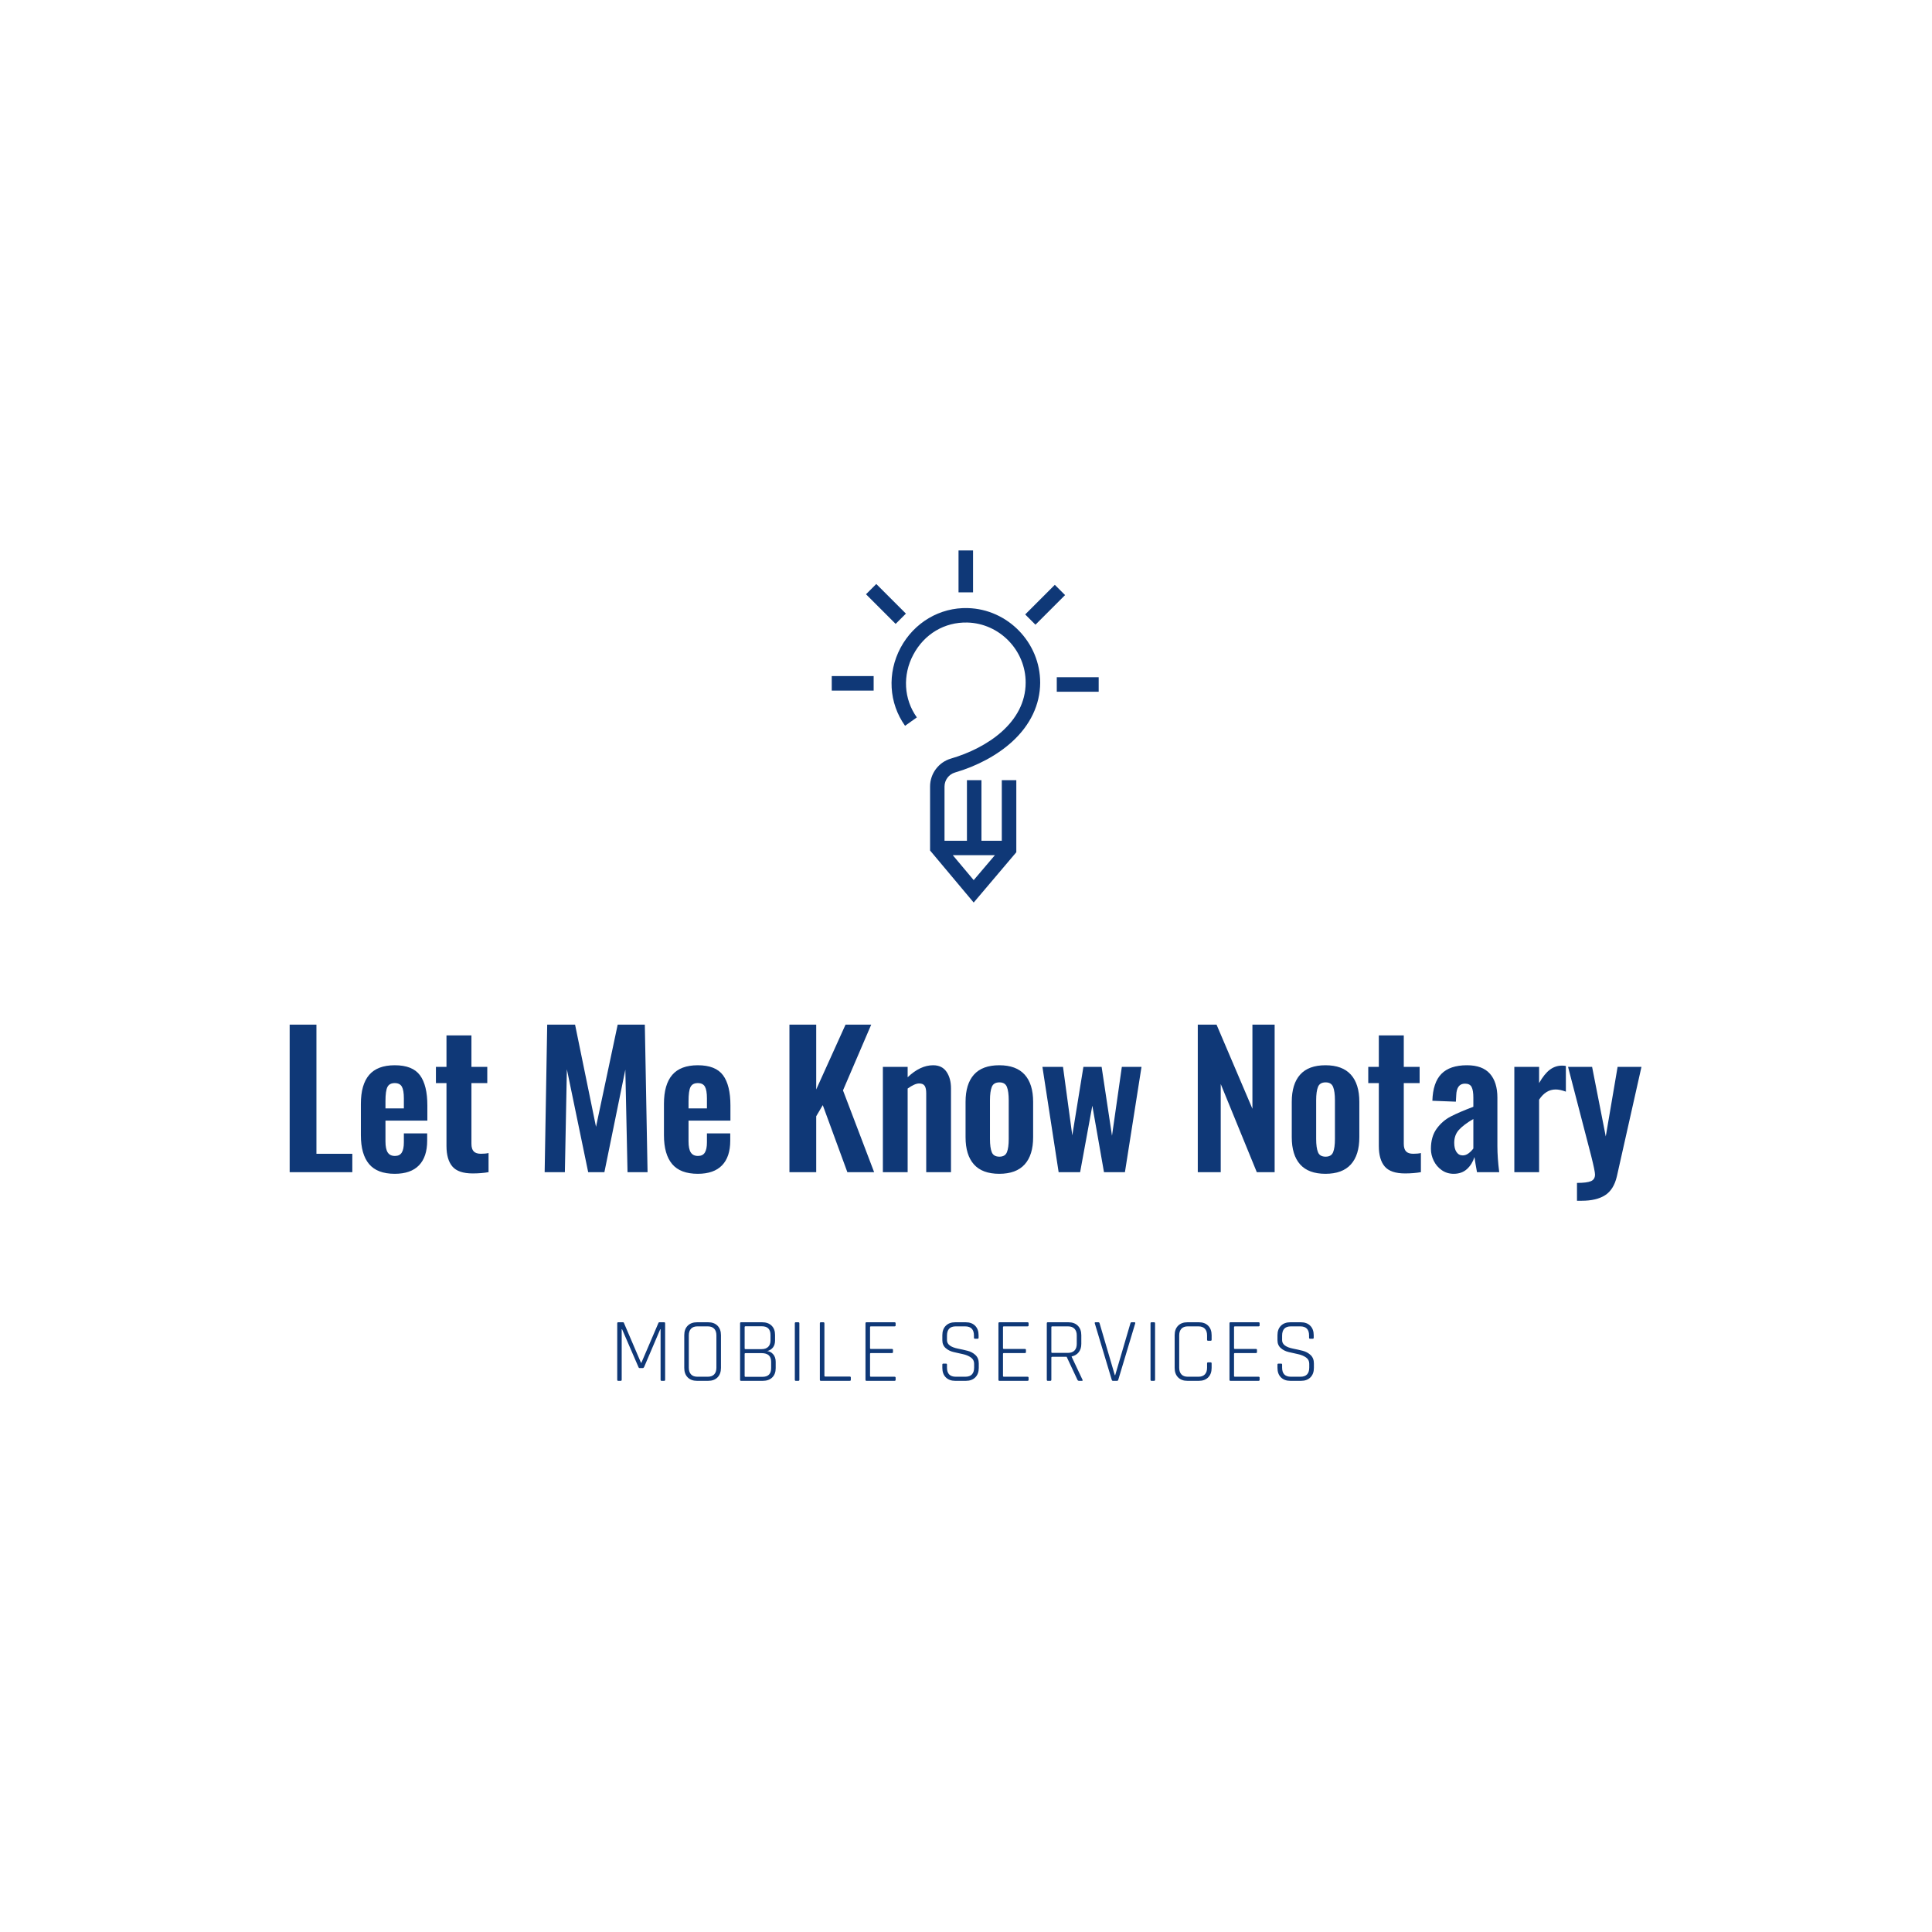 <svg width="1000" height="1000" viewBox="0 0 1000 1000" xmlns="http://www.w3.org/2000/svg"><defs/><path fill="#0f3877" transform="matrix(0.372 0 0 0.372 39.23 3.138)" d="M 1223.236 1066.454 C 1254.236 1057.454 1282.536 1042.154 1303.036 1023.354 C 1328.236 1000.254 1341.636 971.954 1341.836 941.654 C 1342.036 885.854 1296.836 839.154 1241.136 837.654 C 1202.236 836.554 1166.336 857.754 1147.536 892.954 C 1128.836 928.154 1131.236 969.754 1153.836 1001.454 L 1170.236 989.754 C 1152.036 964.354 1150.136 930.854 1165.336 902.454 C 1180.636 873.654 1208.836 856.954 1240.536 857.754 C 1285.436 858.954 1321.836 896.554 1321.636 941.554 C 1321.436 997.054 1267.736 1032.454 1217.636 1047.054 C 1200.536 1052.054 1188.636 1067.954 1188.636 1085.854 L 1188.636 1174.954 L 1249.336 1247.354 L 1308.636 1177.354 L 1308.636 1077.054 L 1288.436 1077.054 L 1288.436 1161.354 L 1260.136 1161.354 L 1260.136 1077.054 L 1239.936 1077.054 L 1239.936 1161.354 L 1208.736 1161.354 L 1208.736 1085.954 C 1208.736 1076.954 1214.736 1068.954 1223.236 1066.454 Z M 1278.836 1181.454 L 1249.336 1216.154 L 1220.236 1181.454 L 1278.836 1181.454 Z"/><path fill="#0f3877" transform="matrix(0.372 0 0 0.372 39.23 3.138)" d="M 1228.236 757.454 L 1248.436 757.454 L 1248.436 815.754 L 1228.236 815.754 Z"/><path fill="#0f3877" transform="matrix(0.263 -0.263 0.263 0.263 57.408 107.017)" d="M 498.504 1300.847 L 556.804 1300.847 L 556.804 1321.047 L 498.504 1321.047 Z"/><path fill="#0f3877" transform="matrix(0.372 0 0 0.372 39.23 3.138)" d="M 1364.936 933.854 L 1423.236 933.854 L 1423.236 954.054 L 1364.936 954.054 Z"/><path fill="#0f3877" transform="matrix(0.372 0 0 0.372 39.23 3.138)" d="M 1051.836 932.254 L 1110.136 932.254 L 1110.136 952.454 L 1051.836 952.454 Z"/><path fill="#0f3877" transform="matrix(0.263 -0.263 0.263 0.263 33.576 48.629)" d="M 296.03 1280.671 L 316.23 1280.671 L 316.23 1338.971 L 296.03 1338.971 Z"/><path id="text" fill="#0f3877" transform="matrix(0.982 0 0 0.982 -5.753 326.674)" d="M 158.537 207.408 L 172.649 207.408 L 172.649 275.472 L 191.561 275.472 L 191.561 285.168 L 158.537 285.168 L 158.537 207.408 Z M 200.393 280.896 C 197.513 277.472 196.073 272.4 196.073 265.68 L 196.073 249.168 C 196.073 242.384 197.529 237.296 200.441 233.904 C 203.353 230.512 207.849 228.816 213.929 228.816 C 220.201 228.816 224.633 230.576 227.225 234.096 C 229.817 237.616 231.113 242.928 231.113 250.032 L 231.113 258 L 209.033 258 L 209.033 268.944 C 209.033 271.632 209.433 273.584 210.233 274.8 C 211.033 276.016 212.297 276.624 214.025 276.624 C 215.689 276.624 216.889 276.032 217.625 274.848 C 218.361 273.664 218.729 271.856 218.729 269.424 L 218.729 264.72 L 231.017 264.72 L 231.017 268.56 C 231.017 274.256 229.577 278.592 226.697 281.568 C 223.817 284.544 219.561 286.032 213.929 286.032 C 207.785 286.032 203.273 284.32 200.393 280.896 Z M 218.729 251.568 L 218.729 246.288 C 218.729 243.408 218.377 241.344 217.673 240.096 C 216.969 238.848 215.721 238.224 213.929 238.224 C 212.073 238.224 210.793 238.896 210.089 240.24 C 209.385 241.584 209.033 244.08 209.033 247.728 L 209.033 251.568 L 218.729 251.568 Z M 244.313 282.192 C 242.233 279.76 241.193 276.144 241.193 271.344 L 241.193 238.224 L 235.625 238.224 L 235.625 229.68 L 241.193 229.68 L 241.193 213.072 L 254.345 213.072 L 254.345 229.68 L 262.697 229.68 L 262.697 238.224 L 254.345 238.224 L 254.345 270.192 C 254.345 272.048 254.745 273.392 255.545 274.224 C 256.345 275.056 257.609 275.472 259.337 275.472 C 260.937 275.472 262.281 275.344 263.369 275.088 L 263.369 285.168 C 260.809 285.616 258.025 285.84 255.017 285.84 C 249.961 285.84 246.393 284.624 244.313 282.192 Z M 294.281 207.408 L 308.969 207.408 L 320.009 261.264 L 331.433 207.408 L 345.737 207.408 L 347.177 285.168 L 336.617 285.168 L 335.465 231.12 L 324.425 285.168 L 315.881 285.168 L 304.649 230.928 L 303.593 285.168 L 292.937 285.168 L 294.281 207.408 Z M 360.137 280.896 C 357.257 277.472 355.817 272.4 355.817 265.68 L 355.817 249.168 C 355.817 242.384 357.273 237.296 360.185 233.904 C 363.097 230.512 367.593 228.816 373.673 228.816 C 379.945 228.816 384.377 230.576 386.969 234.096 C 389.561 237.616 390.857 242.928 390.857 250.032 L 390.857 258 L 368.777 258 L 368.777 268.944 C 368.777 271.632 369.177 273.584 369.977 274.8 C 370.777 276.016 372.041 276.624 373.769 276.624 C 375.433 276.624 376.633 276.032 377.369 274.848 C 378.105 273.664 378.473 271.856 378.473 269.424 L 378.473 264.72 L 390.761 264.72 L 390.761 268.56 C 390.761 274.256 389.321 278.592 386.441 281.568 C 383.561 284.544 379.305 286.032 373.673 286.032 C 367.529 286.032 363.017 284.32 360.137 280.896 Z M 378.473 251.568 L 378.473 246.288 C 378.473 243.408 378.121 241.344 377.417 240.096 C 376.713 238.848 375.465 238.224 373.673 238.224 C 371.817 238.224 370.537 238.896 369.833 240.24 C 369.129 241.584 368.777 244.08 368.777 247.728 L 368.777 251.568 L 378.473 251.568 Z M 421.961 207.408 L 436.073 207.408 L 436.073 241.584 L 451.529 207.408 L 465.065 207.408 L 450.185 242.064 L 466.601 285.168 L 452.489 285.168 L 439.529 249.84 L 436.073 255.696 L 436.073 285.168 L 421.961 285.168 L 421.961 207.408 Z M 471.209 229.68 L 484.265 229.68 L 484.265 235.152 C 488.681 230.928 493.161 228.816 497.705 228.816 C 500.841 228.816 503.193 229.968 504.761 232.272 C 506.329 234.576 507.113 237.488 507.113 241.008 L 507.113 285.168 L 494.057 285.168 L 494.057 243.6 C 494.057 241.808 493.785 240.496 493.241 239.664 C 492.697 238.832 491.721 238.416 490.313 238.416 C 488.777 238.416 486.761 239.312 484.265 241.104 L 484.265 285.168 L 471.209 285.168 L 471.209 229.68 Z M 519.209 281.088 C 516.265 277.792 514.793 273.008 514.793 266.736 L 514.793 248.112 C 514.793 241.84 516.265 237.056 519.209 233.76 C 522.153 230.464 526.601 228.816 532.553 228.816 C 538.505 228.816 542.969 230.464 545.945 233.76 C 548.921 237.056 550.409 241.84 550.409 248.112 L 550.409 266.736 C 550.409 273.008 548.921 277.792 545.945 281.088 C 542.969 284.384 538.505 286.032 532.553 286.032 C 526.601 286.032 522.153 284.384 519.209 281.088 Z M 536.585 274.656 C 537.225 273.088 537.545 270.768 537.545 267.696 L 537.545 247.248 C 537.545 244.176 537.225 241.84 536.585 240.24 C 535.945 238.64 534.633 237.84 532.649 237.84 C 530.601 237.84 529.257 238.64 528.617 240.24 C 527.977 241.84 527.657 244.176 527.657 247.248 L 527.657 267.696 C 527.657 270.768 527.977 273.088 528.617 274.656 C 529.257 276.224 530.601 277.008 532.649 277.008 C 534.633 277.008 535.945 276.224 536.585 274.656 Z M 555.305 229.68 L 566.153 229.68 L 571.049 265.776 L 576.905 229.68 L 586.505 229.68 L 591.977 265.968 L 597.161 229.68 L 607.529 229.68 L 598.793 285.168 L 587.753 285.168 L 581.609 250.128 L 575.177 285.168 L 563.849 285.168 L 555.305 229.68 Z M 637.193 207.408 L 647.081 207.408 L 665.993 251.76 L 665.993 207.408 L 677.705 207.408 L 677.705 285.168 L 668.297 285.168 L 649.289 238.704 L 649.289 285.168 L 637.193 285.168 L 637.193 207.408 Z M 691.145 281.088 C 688.201 277.792 686.729 273.008 686.729 266.736 L 686.729 248.112 C 686.729 241.84 688.201 237.056 691.145 233.76 C 694.089 230.464 698.537 228.816 704.489 228.816 C 710.441 228.816 714.905 230.464 717.881 233.76 C 720.857 237.056 722.345 241.84 722.345 248.112 L 722.345 266.736 C 722.345 273.008 720.857 277.792 717.881 281.088 C 714.905 284.384 710.441 286.032 704.489 286.032 C 698.537 286.032 694.089 284.384 691.145 281.088 Z M 708.521 274.656 C 709.161 273.088 709.481 270.768 709.481 267.696 L 709.481 247.248 C 709.481 244.176 709.161 241.84 708.521 240.24 C 707.881 238.64 706.569 237.84 704.585 237.84 C 702.537 237.84 701.193 238.64 700.553 240.24 C 699.913 241.84 699.593 244.176 699.593 247.248 L 699.593 267.696 C 699.593 270.768 699.913 273.088 700.553 274.656 C 701.193 276.224 702.537 277.008 704.585 277.008 C 706.569 277.008 707.881 276.224 708.521 274.656 Z M 735.737 282.192 C 733.657 279.76 732.617 276.144 732.617 271.344 L 732.617 238.224 L 727.049 238.224 L 727.049 229.68 L 732.617 229.68 L 732.617 213.072 L 745.769 213.072 L 745.769 229.68 L 754.121 229.68 L 754.121 238.224 L 745.769 238.224 L 745.769 270.192 C 745.769 272.048 746.169 273.392 746.969 274.224 C 747.769 275.056 749.033 275.472 750.761 275.472 C 752.361 275.472 753.705 275.344 754.793 275.088 L 754.793 285.168 C 752.233 285.616 749.449 285.84 746.441 285.84 C 741.385 285.84 737.817 284.624 735.737 282.192 Z M 765.785 284.112 C 763.961 282.832 762.553 281.184 761.561 279.168 C 760.569 277.152 760.073 275.056 760.073 272.88 C 760.073 268.592 761.081 265.056 763.097 262.272 C 765.113 259.488 767.609 257.328 770.585 255.792 C 773.561 254.256 777.513 252.56 782.441 250.704 L 782.441 245.904 C 782.441 243.344 782.137 241.472 781.529 240.288 C 780.921 239.104 779.753 238.512 778.025 238.512 C 775.081 238.512 773.545 240.56 773.417 244.656 L 773.225 248.016 L 760.841 247.536 C 761.033 241.136 762.617 236.416 765.593 233.376 C 768.569 230.336 773.065 228.816 779.081 228.816 C 784.521 228.816 788.553 230.304 791.177 233.28 C 793.801 236.256 795.113 240.464 795.113 245.904 L 795.113 271.536 C 795.113 275.504 795.433 280.048 796.073 285.168 L 784.361 285.168 C 783.721 281.712 783.273 279.056 783.017 277.2 C 782.249 279.696 780.953 281.792 779.129 283.488 C 777.305 285.184 774.953 286.032 772.073 286.032 C 769.705 286.032 767.609 285.392 765.785 284.112 Z M 779.993 275.184 C 780.985 274.416 781.801 273.584 782.441 272.688 L 782.441 257.136 C 779.049 259.12 776.521 261.024 774.857 262.848 C 773.193 264.672 772.361 266.96 772.361 269.712 C 772.361 271.76 772.761 273.376 773.561 274.56 C 774.361 275.744 775.465 276.336 776.873 276.336 C 777.961 276.336 779.001 275.952 779.993 275.184 Z M 804.041 229.68 L 817.097 229.68 L 817.097 238.224 C 818.953 234.96 820.841 232.608 822.761 231.168 C 824.681 229.728 826.825 229.008 829.193 229.008 C 830.025 229.008 830.697 229.072 831.209 229.2 L 831.209 242.736 C 829.161 241.968 827.369 241.584 825.833 241.584 C 822.377 241.584 819.465 243.376 817.097 246.96 L 817.097 285.168 L 804.041 285.168 L 804.041 229.68 Z M 837.065 290.832 C 840.521 290.832 842.969 290.528 844.409 289.92 C 845.849 289.312 846.569 288.144 846.569 286.416 C 846.569 285.264 845.897 282 844.553 276.624 L 832.361 229.68 L 845.033 229.68 L 852.233 266.352 L 858.473 229.68 L 871.049 229.68 L 858.089 287.376 C 857.001 292.048 854.937 295.36 851.897 297.312 C 848.857 299.264 844.745 300.24 839.561 300.24 L 837.065 300.24 L 837.065 290.832 Z"/><path id="text" fill="#0f3877" transform="matrix(0.491 0 0 0.491 -4.008 434.68)" d="M 703.186 508.608 L 708.37 508.608 C 709.01 508.608 709.33 508.992 709.33 509.76 L 709.33 569.184 C 709.33 569.952 709.01 570.336 708.37 570.336 L 705.586 570.336 C 704.882 570.336 704.53 569.952 704.53 569.184 L 704.53 516 L 704.146 516 L 687.154 555.84 C 686.77 556.544 686.29 556.896 685.714 556.896 L 682.546 556.896 C 681.906 556.896 681.458 556.544 681.202 555.84 L 663.922 515.904 L 663.538 515.904 L 663.538 569.184 C 663.538 569.952 663.218 570.336 662.578 570.336 L 659.794 570.336 C 659.154 570.336 658.834 569.952 658.834 569.184 L 658.834 509.76 C 658.834 508.992 659.154 508.608 659.794 508.608 L 664.978 508.608 C 665.426 508.608 665.714 508.8 665.842 509.184 L 683.89 551.328 L 684.274 551.328 L 702.322 509.184 C 702.45 508.8 702.738 508.608 703.186 508.608 Z M 743.314 566.016 L 754.258 566.016 C 757.202 566.016 759.458 565.2 761.026 563.568 C 762.594 561.936 763.378 559.584 763.378 556.512 L 763.378 522.432 C 763.378 519.36 762.594 517.008 761.026 515.376 C 759.458 513.744 757.202 512.928 754.258 512.928 L 743.314 512.928 C 740.37 512.928 738.13 513.76 736.594 515.424 C 735.058 517.088 734.29 519.424 734.29 522.432 L 734.29 556.512 C 734.29 559.52 735.058 561.856 736.594 563.52 C 738.13 565.184 740.37 566.016 743.314 566.016 Z M 754.738 570.336 L 742.93 570.336 C 738.77 570.336 735.49 569.12 733.09 566.688 C 730.69 564.256 729.49 560.928 729.49 556.704 L 729.49 522.24 C 729.49 518.016 730.69 514.688 733.09 512.256 C 735.49 509.824 738.77 508.608 742.93 508.608 L 754.738 508.608 C 758.898 508.608 762.178 509.824 764.578 512.256 C 766.978 514.688 768.178 518.016 768.178 522.24 L 768.178 556.704 C 768.178 560.928 766.978 564.256 764.578 566.688 C 762.178 569.12 758.898 570.336 754.738 570.336 Z M 794.098 566.112 L 811.954 566.112 C 818.034 566.112 821.074 563.04 821.074 556.896 L 821.074 550.272 C 821.074 544.192 817.746 541.152 811.09 541.152 L 794.098 541.152 C 793.458 541.152 793.138 541.408 793.138 541.92 L 793.138 565.248 C 793.138 565.824 793.458 566.112 794.098 566.112 Z M 794.098 536.928 L 810.994 536.928 C 814.002 536.928 816.322 536.128 817.954 534.528 C 819.586 532.928 820.402 530.656 820.402 527.712 L 820.402 522.048 C 820.402 515.904 817.362 512.832 811.282 512.832 L 794.098 512.832 C 793.458 512.832 793.138 513.12 793.138 513.696 L 793.138 536.064 C 793.138 536.64 793.458 536.928 794.098 536.928 Z M 788.338 569.184 L 788.338 509.76 C 788.338 508.992 788.658 508.608 789.298 508.608 L 811.666 508.608 C 815.826 508.608 819.122 509.792 821.554 512.16 C 823.986 514.528 825.202 517.792 825.202 521.952 L 825.202 527.808 C 825.202 533.632 822.45 537.376 816.946 539.04 C 819.314 539.168 821.394 540.256 823.186 542.304 C 824.978 544.352 825.874 547.008 825.874 550.272 L 825.874 556.992 C 825.874 561.152 824.658 564.416 822.226 566.784 C 819.794 569.152 816.498 570.336 812.338 570.336 L 789.298 570.336 C 788.658 570.336 788.338 569.952 788.338 569.184 Z M 850.834 509.76 L 850.834 569.184 C 850.834 569.952 850.482 570.336 849.778 570.336 L 846.994 570.336 C 846.354 570.336 846.034 569.952 846.034 569.184 L 846.034 509.76 C 846.034 508.992 846.354 508.608 846.994 508.608 L 849.778 508.608 C 850.482 508.608 850.834 508.992 850.834 509.76 Z M 903.922 570.336 L 873.394 570.336 C 872.754 570.336 872.434 569.952 872.434 569.184 L 872.434 509.76 C 872.434 508.992 872.754 508.608 873.394 508.608 L 876.178 508.608 C 876.882 508.608 877.234 508.992 877.234 509.76 L 877.234 564.96 C 877.234 565.536 877.554 565.824 878.194 565.824 L 903.922 565.824 C 904.69 565.824 905.074 566.176 905.074 566.88 L 905.074 569.28 C 905.074 569.984 904.69 570.336 903.922 570.336 Z M 951.154 570.336 L 921.49 570.336 C 920.85 570.336 920.53 569.952 920.53 569.184 L 920.53 509.76 C 920.53 508.992 920.85 508.608 921.49 508.608 L 951.154 508.608 C 951.922 508.608 952.306 508.96 952.306 509.664 L 952.306 511.872 C 952.306 512.576 951.922 512.928 951.154 512.928 L 926.29 512.928 C 925.65 512.928 925.33 513.216 925.33 513.792 L 925.33 535.872 C 925.33 536.448 925.65 536.736 926.29 536.736 L 948.466 536.736 C 949.17 536.736 949.522 537.088 949.522 537.792 L 949.522 540 C 949.522 540.704 949.17 541.056 948.466 541.056 L 926.29 541.056 C 925.65 541.056 925.33 541.344 925.33 541.92 L 925.33 565.152 C 925.33 565.728 925.65 566.016 926.29 566.016 L 951.154 566.016 C 951.922 566.016 952.306 566.368 952.306 567.072 L 952.306 569.28 C 952.306 569.984 951.922 570.336 951.154 570.336 Z M 1001.554 556.704 L 1001.554 553.248 C 1001.554 552.544 1001.906 552.192 1002.61 552.192 L 1005.394 552.192 C 1006.098 552.192 1006.45 552.544 1006.45 553.248 L 1006.45 556.416 C 1006.45 562.816 1009.554 566.016 1015.762 566.016 L 1025.746 566.016 C 1031.954 566.016 1035.058 562.784 1035.058 556.32 L 1035.058 552.288 C 1035.058 549.472 1033.906 547.264 1031.602 545.664 C 1029.298 544.064 1026.514 542.912 1023.25 542.208 C 1019.986 541.504 1016.706 540.768 1013.41 540 C 1010.114 539.232 1007.314 537.824 1005.01 535.776 C 1002.706 533.728 1001.554 530.976 1001.554 527.52 L 1001.554 522.24 C 1001.554 518.016 1002.77 514.688 1005.202 512.256 C 1007.634 509.824 1010.93 508.608 1015.09 508.608 L 1026.226 508.608 C 1030.386 508.608 1033.682 509.824 1036.114 512.256 C 1038.546 514.688 1039.762 518.016 1039.762 522.24 L 1039.762 524.928 C 1039.762 525.632 1039.41 525.984 1038.706 525.984 L 1035.922 525.984 C 1035.218 525.984 1034.866 525.632 1034.866 524.928 L 1034.866 522.528 C 1034.866 516.128 1031.762 512.928 1025.554 512.928 L 1015.666 512.928 C 1009.522 512.928 1006.45 516.192 1006.45 522.72 L 1006.45 527.52 C 1006.45 531.936 1010.386 534.912 1018.258 536.448 C 1021.522 537.088 1024.802 537.824 1028.098 538.656 C 1031.394 539.488 1034.194 540.992 1036.498 543.168 C 1038.802 545.344 1039.954 548.288 1039.954 552 L 1039.954 556.704 C 1039.954 560.928 1038.738 564.256 1036.306 566.688 C 1033.874 569.12 1030.578 570.336 1026.418 570.336 L 1015.09 570.336 C 1010.93 570.336 1007.634 569.12 1005.202 566.688 C 1002.77 564.256 1001.554 560.928 1001.554 556.704 Z M 1091.314 570.336 L 1061.65 570.336 C 1061.01 570.336 1060.69 569.952 1060.69 569.184 L 1060.69 509.76 C 1060.69 508.992 1061.01 508.608 1061.65 508.608 L 1091.314 508.608 C 1092.082 508.608 1092.466 508.96 1092.466 509.664 L 1092.466 511.872 C 1092.466 512.576 1092.082 512.928 1091.314 512.928 L 1066.45 512.928 C 1065.81 512.928 1065.49 513.216 1065.49 513.792 L 1065.49 535.872 C 1065.49 536.448 1065.81 536.736 1066.45 536.736 L 1088.626 536.736 C 1089.33 536.736 1089.682 537.088 1089.682 537.792 L 1089.682 540 C 1089.682 540.704 1089.33 541.056 1088.626 541.056 L 1066.45 541.056 C 1065.81 541.056 1065.49 541.344 1065.49 541.92 L 1065.49 565.152 C 1065.49 565.728 1065.81 566.016 1066.45 566.016 L 1091.314 566.016 C 1092.082 566.016 1092.466 566.368 1092.466 567.072 L 1092.466 569.28 C 1092.466 569.984 1092.082 570.336 1091.314 570.336 Z M 1115.41 570.336 L 1112.626 570.336 C 1111.986 570.336 1111.666 569.952 1111.666 569.184 L 1111.666 509.76 C 1111.666 508.992 1111.986 508.608 1112.626 508.608 L 1134.514 508.608 C 1138.674 508.608 1141.97 509.824 1144.402 512.256 C 1146.834 514.688 1148.05 518.016 1148.05 522.24 L 1148.05 531.36 C 1148.05 534.944 1147.138 537.888 1145.314 540.192 C 1143.49 542.496 1141.01 543.968 1137.874 544.608 L 1137.874 544.992 L 1149.298 569.184 C 1149.682 569.952 1149.458 570.336 1148.626 570.336 L 1145.65 570.336 C 1144.818 570.336 1144.242 569.952 1143.922 569.184 L 1132.594 544.992 L 1117.426 544.992 C 1116.786 544.992 1116.466 545.28 1116.466 545.856 L 1116.466 569.184 C 1116.466 569.952 1116.114 570.336 1115.41 570.336 Z M 1117.426 540.864 L 1134.034 540.864 C 1136.978 540.864 1139.25 540.048 1140.85 538.416 C 1142.45 536.784 1143.25 534.464 1143.25 531.456 L 1143.25 522.432 C 1143.25 519.424 1142.45 517.088 1140.85 515.424 C 1139.25 513.76 1136.978 512.928 1134.034 512.928 L 1117.426 512.928 C 1116.786 512.928 1116.466 513.216 1116.466 513.792 L 1116.466 540 C 1116.466 540.576 1116.786 540.864 1117.426 540.864 Z M 1185.778 570.336 L 1181.362 570.336 C 1180.722 570.336 1180.306 569.952 1180.114 569.184 L 1162.258 509.76 C 1162.002 508.992 1162.29 508.608 1163.122 508.608 L 1166.098 508.608 C 1166.738 508.608 1167.154 508.992 1167.346 509.76 L 1183.378 564.384 L 1183.762 564.384 L 1199.794 509.76 C 1199.986 508.992 1200.402 508.608 1201.042 508.608 L 1204.018 508.608 C 1204.786 508.608 1205.074 508.992 1204.882 509.76 L 1187.026 569.184 C 1186.834 569.952 1186.418 570.336 1185.778 570.336 Z M 1225.81 509.76 L 1225.81 569.184 C 1225.81 569.952 1225.458 570.336 1224.754 570.336 L 1221.97 570.336 C 1221.33 570.336 1221.01 569.952 1221.01 569.184 L 1221.01 509.76 C 1221.01 508.992 1221.33 508.608 1221.97 508.608 L 1224.754 508.608 C 1225.458 508.608 1225.81 508.992 1225.81 509.76 Z M 1271.986 570.336 L 1259.89 570.336 C 1255.73 570.336 1252.45 569.12 1250.05 566.688 C 1247.65 564.256 1246.45 560.928 1246.45 556.704 L 1246.45 522.24 C 1246.45 518.016 1247.65 514.688 1250.05 512.256 C 1252.45 509.824 1255.73 508.608 1259.89 508.608 L 1271.986 508.608 C 1276.146 508.608 1279.426 509.824 1281.826 512.256 C 1284.226 514.688 1285.426 518.016 1285.426 522.24 L 1285.426 526.944 C 1285.426 527.712 1285.074 528.096 1284.37 528.096 L 1281.682 528.096 C 1280.978 528.096 1280.626 527.712 1280.626 526.944 L 1280.626 522.432 C 1280.626 519.36 1279.842 517.008 1278.274 515.376 C 1276.706 513.744 1274.45 512.928 1271.506 512.928 L 1260.274 512.928 C 1257.33 512.928 1255.09 513.76 1253.554 515.424 C 1252.018 517.088 1251.25 519.424 1251.25 522.432 L 1251.25 556.512 C 1251.25 559.52 1252.018 561.856 1253.554 563.52 C 1255.09 565.184 1257.33 566.016 1260.274 566.016 L 1271.506 566.016 C 1274.45 566.016 1276.706 565.2 1278.274 563.568 C 1279.842 561.936 1280.626 559.584 1280.626 556.512 L 1280.626 552 C 1280.626 551.232 1280.978 550.848 1281.682 550.848 L 1284.37 550.848 C 1285.074 550.848 1285.426 551.232 1285.426 552 L 1285.426 556.704 C 1285.426 560.928 1284.226 564.256 1281.826 566.688 C 1279.426 569.12 1276.146 570.336 1271.986 570.336 Z M 1334.866 570.336 L 1305.202 570.336 C 1304.562 570.336 1304.242 569.952 1304.242 569.184 L 1304.242 509.76 C 1304.242 508.992 1304.562 508.608 1305.202 508.608 L 1334.866 508.608 C 1335.634 508.608 1336.018 508.96 1336.018 509.664 L 1336.018 511.872 C 1336.018 512.576 1335.634 512.928 1334.866 512.928 L 1310.002 512.928 C 1309.362 512.928 1309.042 513.216 1309.042 513.792 L 1309.042 535.872 C 1309.042 536.448 1309.362 536.736 1310.002 536.736 L 1332.178 536.736 C 1332.882 536.736 1333.234 537.088 1333.234 537.792 L 1333.234 540 C 1333.234 540.704 1332.882 541.056 1332.178 541.056 L 1310.002 541.056 C 1309.362 541.056 1309.042 541.344 1309.042 541.92 L 1309.042 565.152 C 1309.042 565.728 1309.362 566.016 1310.002 566.016 L 1334.866 566.016 C 1335.634 566.016 1336.018 566.368 1336.018 567.072 L 1336.018 569.28 C 1336.018 569.984 1335.634 570.336 1334.866 570.336 Z M 1354.834 556.704 L 1354.834 553.248 C 1354.834 552.544 1355.186 552.192 1355.89 552.192 L 1358.674 552.192 C 1359.378 552.192 1359.73 552.544 1359.73 553.248 L 1359.73 556.416 C 1359.73 562.816 1362.834 566.016 1369.042 566.016 L 1379.026 566.016 C 1385.234 566.016 1388.338 562.784 1388.338 556.32 L 1388.338 552.288 C 1388.338 549.472 1387.186 547.264 1384.882 545.664 C 1382.578 544.064 1379.794 542.912 1376.53 542.208 C 1373.266 541.504 1369.986 540.768 1366.69 540 C 1363.394 539.232 1360.594 537.824 1358.29 535.776 C 1355.986 533.728 1354.834 530.976 1354.834 527.52 L 1354.834 522.24 C 1354.834 518.016 1356.05 514.688 1358.482 512.256 C 1360.914 509.824 1364.21 508.608 1368.37 508.608 L 1379.506 508.608 C 1383.666 508.608 1386.962 509.824 1389.394 512.256 C 1391.826 514.688 1393.042 518.016 1393.042 522.24 L 1393.042 524.928 C 1393.042 525.632 1392.69 525.984 1391.986 525.984 L 1389.202 525.984 C 1388.498 525.984 1388.146 525.632 1388.146 524.928 L 1388.146 522.528 C 1388.146 516.128 1385.042 512.928 1378.834 512.928 L 1368.946 512.928 C 1362.802 512.928 1359.73 516.192 1359.73 522.72 L 1359.73 527.52 C 1359.73 531.936 1363.666 534.912 1371.538 536.448 C 1374.802 537.088 1378.082 537.824 1381.378 538.656 C 1384.674 539.488 1387.474 540.992 1389.778 543.168 C 1392.082 545.344 1393.234 548.288 1393.234 552 L 1393.234 556.704 C 1393.234 560.928 1392.018 564.256 1389.586 566.688 C 1387.154 569.12 1383.858 570.336 1379.698 570.336 L 1368.37 570.336 C 1364.21 570.336 1360.914 569.12 1358.482 566.688 C 1356.05 564.256 1354.834 560.928 1354.834 556.704 Z"/></svg>